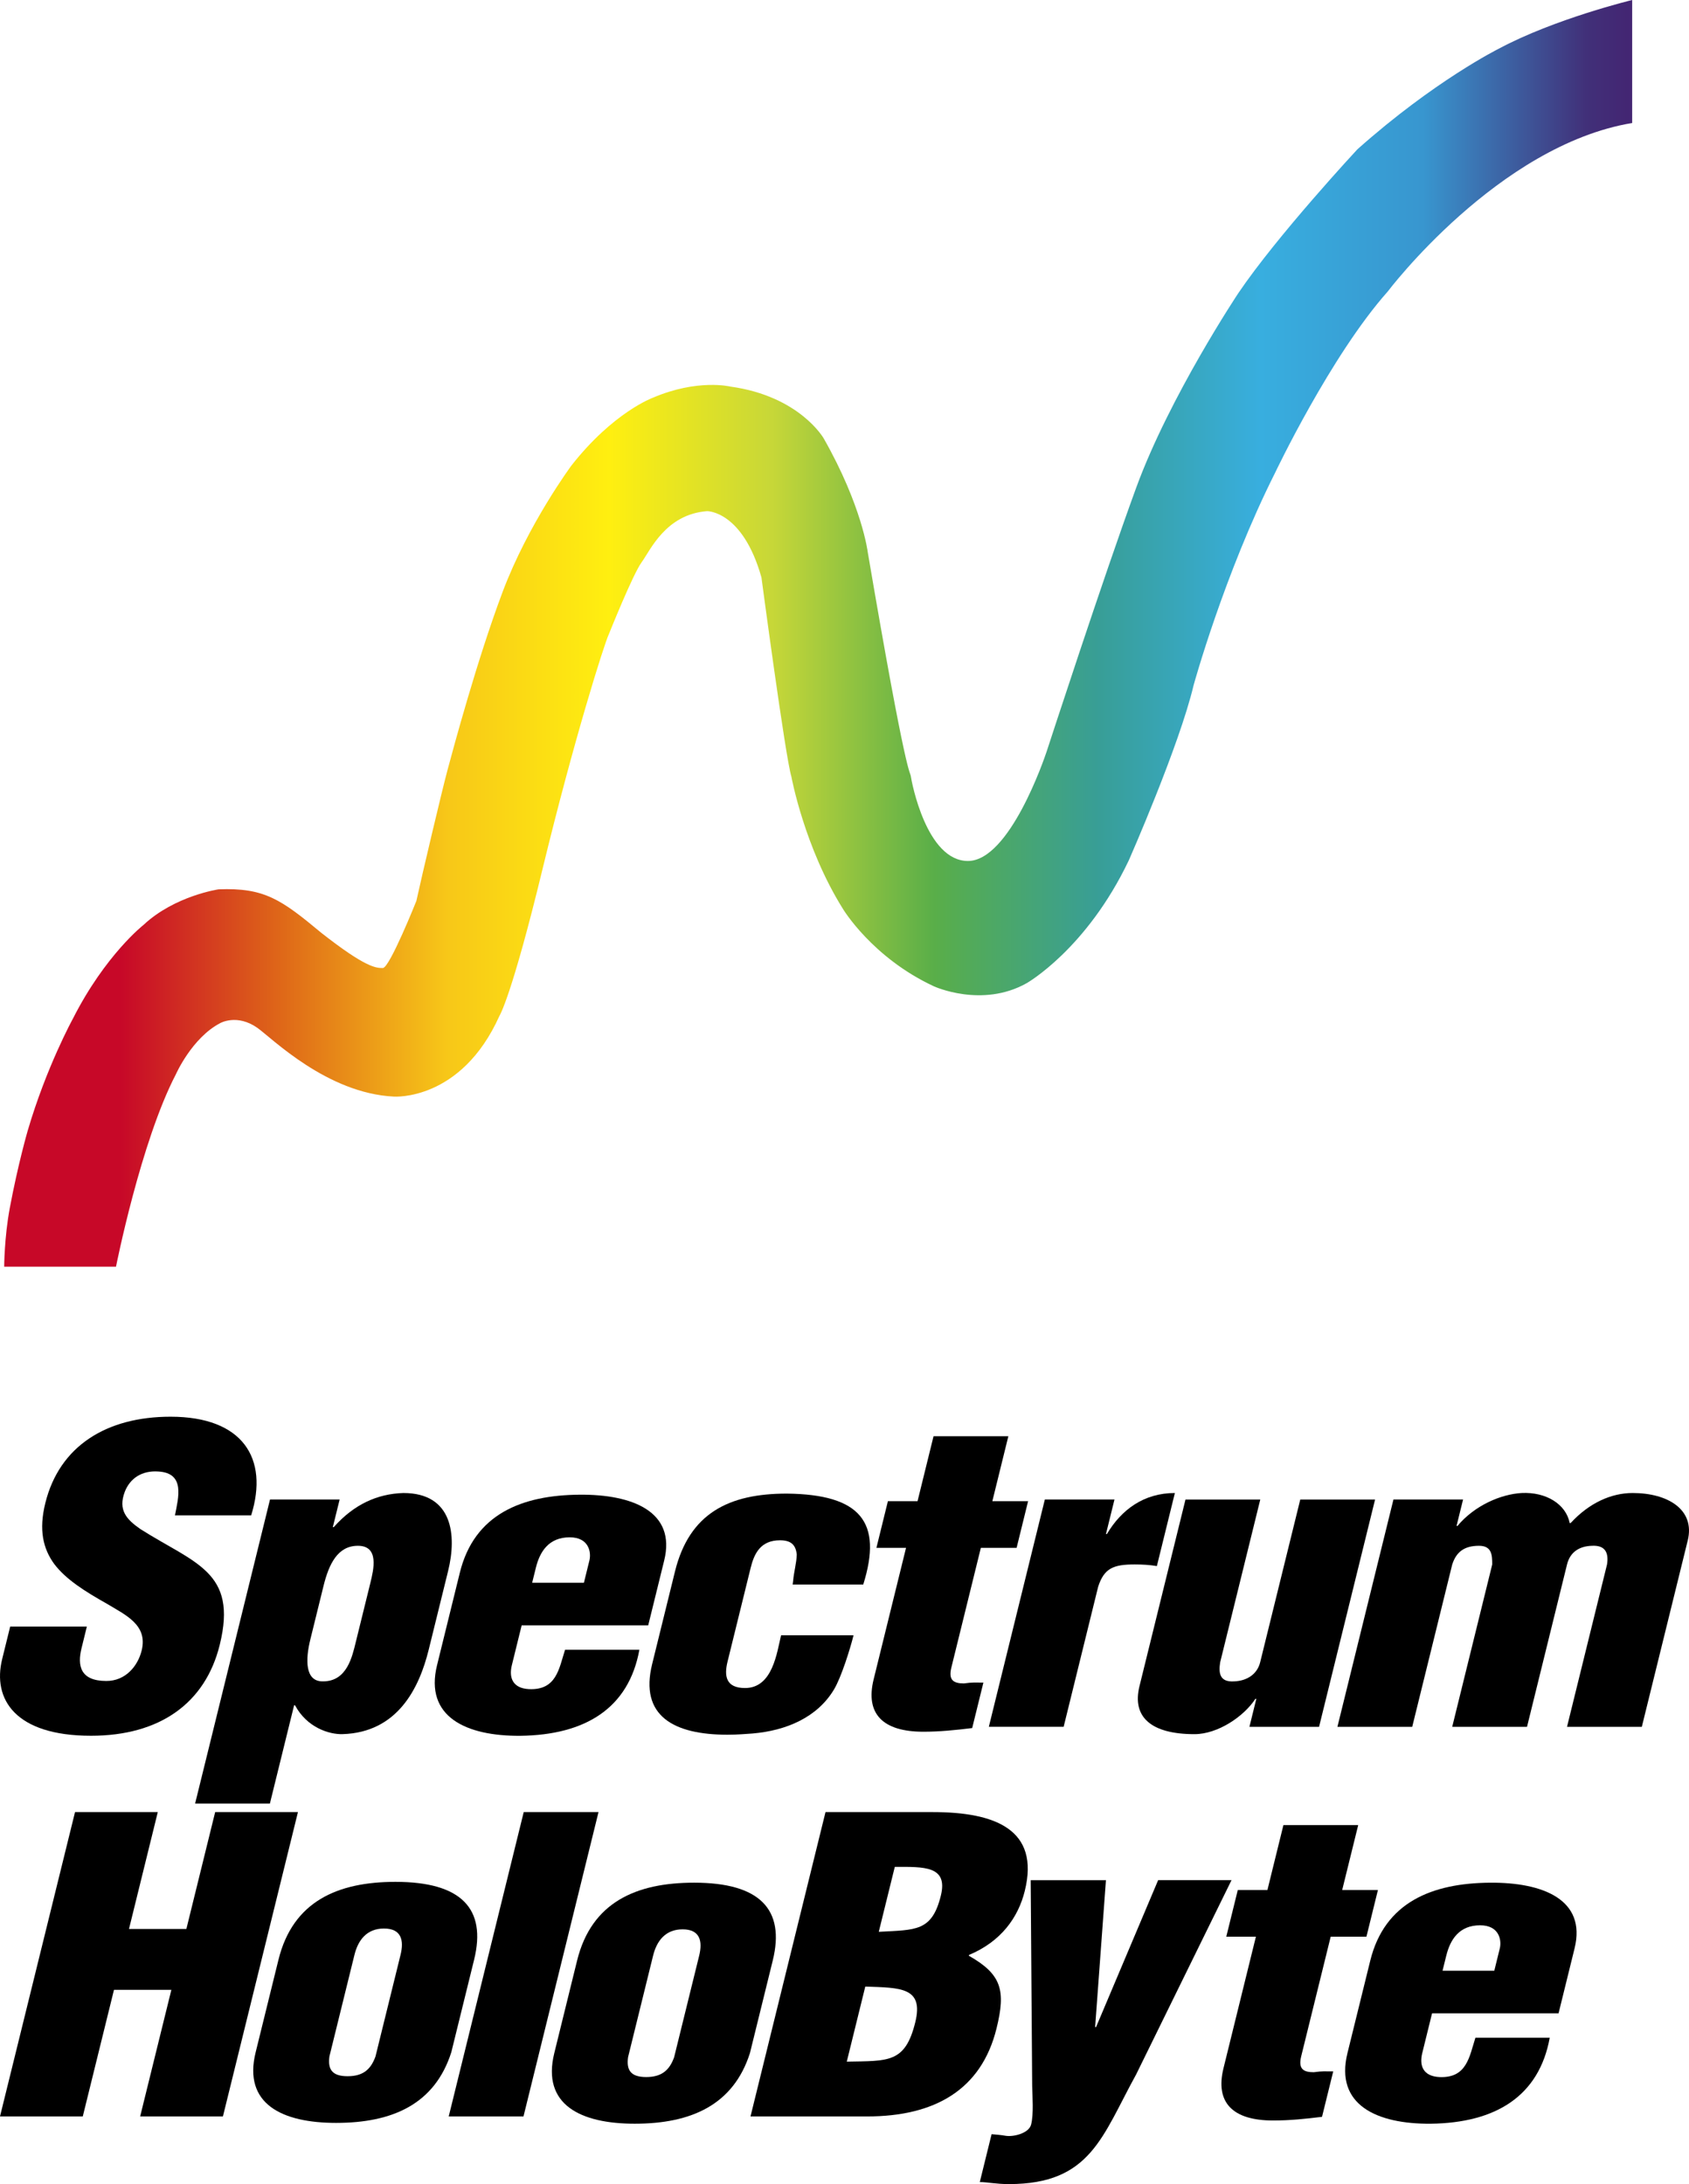 <?xml version="1.0" encoding="UTF-8"?> <svg xmlns="http://www.w3.org/2000/svg" xmlns:xlink="http://www.w3.org/1999/xlink" width="289.75" height="374.6" version="1.1" viewBox="0 0 289.75 374.6"><defs><linearGradient id="linearGradient21532" x1="20.715" x2="300" y1="115.63" y2="115.63" gradientTransform="translate(20,7)" gradientUnits="userSpaceOnUse"><stop stop-color="#c70828" offset="0"></stop><stop stop-color="#df6918" offset=".1"></stop><stop stop-color="#f7c718" offset=".2"></stop><stop stop-color="#ffef10" offset=".3"></stop><stop stop-color="#c7d738" offset=".4"></stop><stop stop-color="#59ae49" offset=".5"></stop><stop stop-color="#389e96" offset=".6"></stop><stop stop-color="#38aedf" offset=".7"></stop><stop stop-color="#3896cf" offset=".8"></stop><stop stop-color="#413079" offset=".9"></stop><stop stop-color="#490861" offset="1"></stop></linearGradient><clipPath id="clipPath31060"><path d="m20.715 224.26h19.185c0-3e-3 4.249-21.441 10.279-33.015 0 0 2.739-6.232 7.606-8.769 0 0 2.879-1.641 6.373 0.821 2.454 1.734 11.921 11.236 23.433 11.785 0 0 11.508 0.821 18.087-13.839 0 0 2.054-3.151 7.4-25.206 5.346-22.051 10.582-38.624 11.376-40.274 0 0 4.108-10.27 5.618-12.325 1.505-2.058 4.108-8.221 11.236-8.769 0 0 6.096-0.07 9.318 11.368 0 0 4.113 30.895 5.14 34.182 0 0 2.212 12.083 8.84 22.67 0 0 4.999 8.357 15.621 13.286 0 0 8.225 3.77 15.897-0.544 0 0 10.279-5.824 17.539-21.098 0 0 8.633-19.588 11.1-29.999 0 0 5.21-18.974 13.979-36.438 0 0 9.524-20.071 19.325-31.097 0 0 18.908-25.07 41.933-28.902v-21.098s-13.295 3.217-22.889 8.357c0 0-11.03 5.478-24.254 17.258 0 0-13.703 14.73-20.418 24.658 0 0-11.785 17.675-17.543 33.427-5.754 15.752-14.936 43.974-15.344 45.203-0.413 1.233-6.373 18.768-13.501 18.768-7.123 0-9.66-13.558-9.796-14.519-0.141-0.957-0.685 0.961-7.4-38.492 0 0-0.961-7.878-7.54-19.452 0 0-4.108-7.26-16.033-8.905 0 0-5.618-1.369-13.29 1.918 0 0-6.785 2.467-13.979 11.644 0 0-7.4 9.998-11.785 21.642-4.385 11.644-8.497 26.988-9.454 30.548-0.961 3.564-4.385 18.083-5.346 22.468 0 0-4.591 11.508-5.754 11.508s-2.891-0.025-10.551-6.031c-6.915-5.752-9.784-7.769-17.613-7.466 0 0-7.536 1.097-12.882 6.096 0 0-6.575 5.14-12.127 16.099 0 0-4.521 8.216-7.742 19.176 0 0-1.641 5.618-3.081 13.29-0.939 5.008-0.961 10.069-0.961 10.069z"></path></clipPath></defs><g transform="translate(-20,-7)"><g><path d="m155.98 278.77 0.091-0.697c0.119-1.462 0.577-2.992 0.614-4.454-0.171-1.601-0.933-2.437-2.87-2.437-3.308 0-4.423 2.227-5.04 4.733l-3.965 16.084c-0.6 2.438-0.307 4.525 3.001 4.525 4.761 0 5.464-6.126 6.186-9.05h12.429c-0.566 2.298-2.091 7.17-3.33 9.258-2.898 4.875-8.288 7.102-13.976 7.588-1.229 0.071-2.392 0.211-4.329 0.211-9.201 0-15.111-3.203-12.915-12.113l3.914-15.873c2.469-10.026 9.266-13.368 19.193-13.368 12.637 0.139 16.474 4.872 13.106 15.595h-12.108"></path><path d="m270.99 264.19-1.115 4.525h0.162c2.975-3.552 7.472-5.432 10.993-5.64 4.17-0.208 7.608 1.88 8.254 5.151h0.162c3.2-3.481 7-5.151 10.632-5.151 6.052 0 10.757 2.856 9.454 8.146l-7.875 31.954h-12.833l6.863-27.847c0.284-1.809-0.145-3.342-2.6-3.203-2.278 0.071-3.763 1.183-4.261 3.203l-6.863 27.847h-12.833l6.863-27.847c8e-3 -1.669-0.097-3.203-2.275-3.203-2.583 0-3.908 1.115-4.585 3.203l-6.863 27.847h-12.833l9.611-38.985h11.943"></path><path d="m109.49 285.78-1.681 6.823c-0.532 2.159 0.151 3.968 2.941 4.107 4.71 0.211 5.137-3.481 6.186-6.752h12.75c-1.826 10.026-9.252 14.619-20.424 14.758-9.218 0.071-16.482-3.203-14.286-12.113l3.911-15.873c2.472-10.026 10.623-13.297 20.566-13.368 8.976-0.068 16.567 2.856 14.491 11.28l-2.745 11.138zm10.68-7.309 0.944-3.828c0.341-1.394-0.071-3.97-3.382-3.97-3.632 0-5.137 2.509-5.805 5.222l-0.637 2.577h8.88"></path><path d="m211.19 264.19-1.459 5.916h0.162c2.483-4.175 6.334-7.031 11.658-7.031l-3.089 12.531c-1.237-0.208-2.511-0.279-3.803-0.279-3.632 0-5.239 0.626-6.271 3.828l-5.919 24.019h-12.833l9.608-38.985h11.946"></path><path d="m170.35 272.48 1.971-8.006h5.085l2.745-11.141h12.833l-2.745 11.141h6.132l-1.971 8.006h-6.135l-5.06 20.538c-0.552 2.227 0.461 2.713 2.153 2.713 1.505-0.208 1.971-0.139 3.345-0.139l-1.923 7.799c-2.83 0.347-5.56 0.626-8.385 0.626-6.943 0-9.98-3.063-8.521-8.979l5.558-22.557h-5.083"></path><path d="m34.9 285.98-0.907 3.692c-0.739 2.992-0.262 5.64 4.258 5.64 3.311 0 5.398-2.577 6.05-5.222 1.081-4.386-2.705-6.058-5.936-8.006-3.828-2.159-7.042-4.178-9.053-6.823-1.931-2.645-2.676-5.848-1.542-10.444 2.418-9.815 10.515-14.83 21.491-14.83 12.347 0 16.892 7.102 13.828 16.92h-13.075c0.592-3.063 1.783-7.241-2.83-7.52-2.853-0.208-4.892 1.183-5.779 3.481-1.175 3.131 0.284 4.733 2.699 6.405 4.605 2.924 8.76 4.733 11.417 7.378 2.656 2.648 3.737 6.126 2.176 12.463-2.472 10.026-10.302 15.595-22.085 15.595-12.992 0-16.937-6.266-15.239-13.157l1.374-5.572h13.154"></path><path d="m78.266 264.19-1.169 4.733h0.162c3.464-3.899 7.46-5.708 11.934-5.848 8.473 0 9.192 7.241 7.682 13.368l-3.33 13.504c-1.63 6.616-5.356 14.204-14.787 14.483-2.275 0.068-6.101-1.115-8.143-4.943h-0.162l-4.152 16.849h-12.83l12.85-52.145zm5.262 14.34c0.566-2.298 1.579-6.405-2.133-6.405-3.47 0-4.969 3.134-5.896 6.891l-2.264 9.19c-0.825 3.342-0.978 7.241 2.187 7.173 4.115 0 5-4.249 5.617-6.755l2.489-10.094"></path><path d="m234.34 303.18 1.183-4.804h-0.159c-1.948 2.995-6.417 6.058-10.452 6.058-7.426 0-10.74-2.924-9.437-8.217l7.896-32.023h12.83l-6.88 27.916c-0.284 1.812-0.114 3.413 2.341 3.274 2.278-0.071 4.022-1.254 4.519-3.274l6.88-27.916h12.833l-9.608 38.985h-11.946"></path><path d="m20 370 12.87-52.199h14.198l-4.94 20.046h9.844l4.94-20.046h14.201l-12.87 52.199h-14.198l5.353-21.715h-9.844l-5.353 21.715h-14.201"></path><path d="m119 343.27c2.472-10.02 10.154-13.362 20.077-13.362 11.294 0 15.649 4.593 13.487 13.362l-3.911 15.868c-2.824 8.84-10.006 12.111-19.767 12.111-9.198 0-15.993-3.203-13.797-12.111zm8.746 16.565c-0.307 2.227 0.449 3.41 3.111 3.41 2.662 0 4.005-1.183 4.795-3.41l4.289-17.398c0.617-2.506 0.148-4.525-2.838-4.525-2.983 0-4.451 2.019-5.068 4.525l-4.289 17.398"></path><path d="m207.87 354.67h0.162l10.649-25.194h12.586l-16.368 33.337c-5.833 10.58-7.779 18.792-21.818 18.792-2.258 0-3.706-0.347-4.997-0.347l2.025-8.214c0.791 0.071 1.661 0.139 2.432 0.279 1.32 0.208 3.976-0.418 4.354-1.948 0.447-1.809 0.216-4.801 0.176-6.613l-0.256-35.285h12.91l-1.854 25.194"></path><path d="m148.75 370 12.867-52.199h18.396c10.731 0 18.385 2.995 15.794 13.504-1.132 4.593-4.081 8.697-9.568 10.996l-0.034 0.139c5.663 3.2 6.348 5.984 4.753 12.458-2.608 10.578-10.66 15.103-22.199 15.103zm16.516-9.397c7.133-0.139 10.017 0.279 11.749-6.749 1.493-6.055-2.577-5.916-8.575-6.126zm5.489-22.27c6.3-0.347 9.118 0 10.646-6.195 1.268-5.151-2.898-4.94-7.898-4.94l-2.748 11.135"></path><path d="m230.37 339.17 1.974-8.004h5.083l2.745-11.135h12.83l-2.748 11.135h6.132l-1.971 8.004h-6.132l-5.063 20.529c-0.549 2.227 0.461 2.716 2.156 2.716 1.502-0.211 1.971-0.139 3.342-0.139l-1.923 7.793c-2.83 0.35-5.56 0.629-8.385 0.629-6.937 0-9.975-3.063-8.515-8.979l5.558-22.549h-5.083"></path><path d="m96.978 370 12.867-52.199h12.83l-12.87 52.199h-12.827"></path><path d="m67.771 343.13c2.469-10.02 10.151-13.362 20.074-13.362 11.297 0 15.652 4.593 13.487 13.362l-3.911 15.868c-2.824 8.84-10.006 12.111-19.767 12.111-9.198 0-15.993-3.203-13.797-12.111zm8.743 16.565c-0.307 2.227 0.449 3.41 3.114 3.41 2.662 0 4.002-1.183 4.793-3.41l4.289-17.398c0.62-2.506 0.148-4.525-2.838-4.525-2.984 0-4.448 2.019-5.068 4.525l-4.289 17.398"></path><path d="m265.67 352.32-1.681 6.82c-0.532 2.159 0.151 3.968 2.941 4.107 4.707 0.211 5.134-3.478 6.18-6.749h12.75c-1.826 10.02-9.252 14.613-20.421 14.753-9.215 0.071-16.476-3.203-14.281-12.111l3.914-15.868c2.469-10.02 10.617-13.291 20.561-13.362 8.971-0.068 16.562 2.853 14.485 11.274l-2.745 11.135zm10.677-7.307 0.944-3.828c0.341-1.391-0.071-3.968-3.379-3.968-3.632 0-5.137 2.506-5.805 5.222l-0.637 2.574h8.877"></path></g><rect x="20.715" y="7" width="279.29" height="217.26" clip-path="url(#clipPath31060)" fill="url(#linearGradient21532)"></rect></g></svg> 
